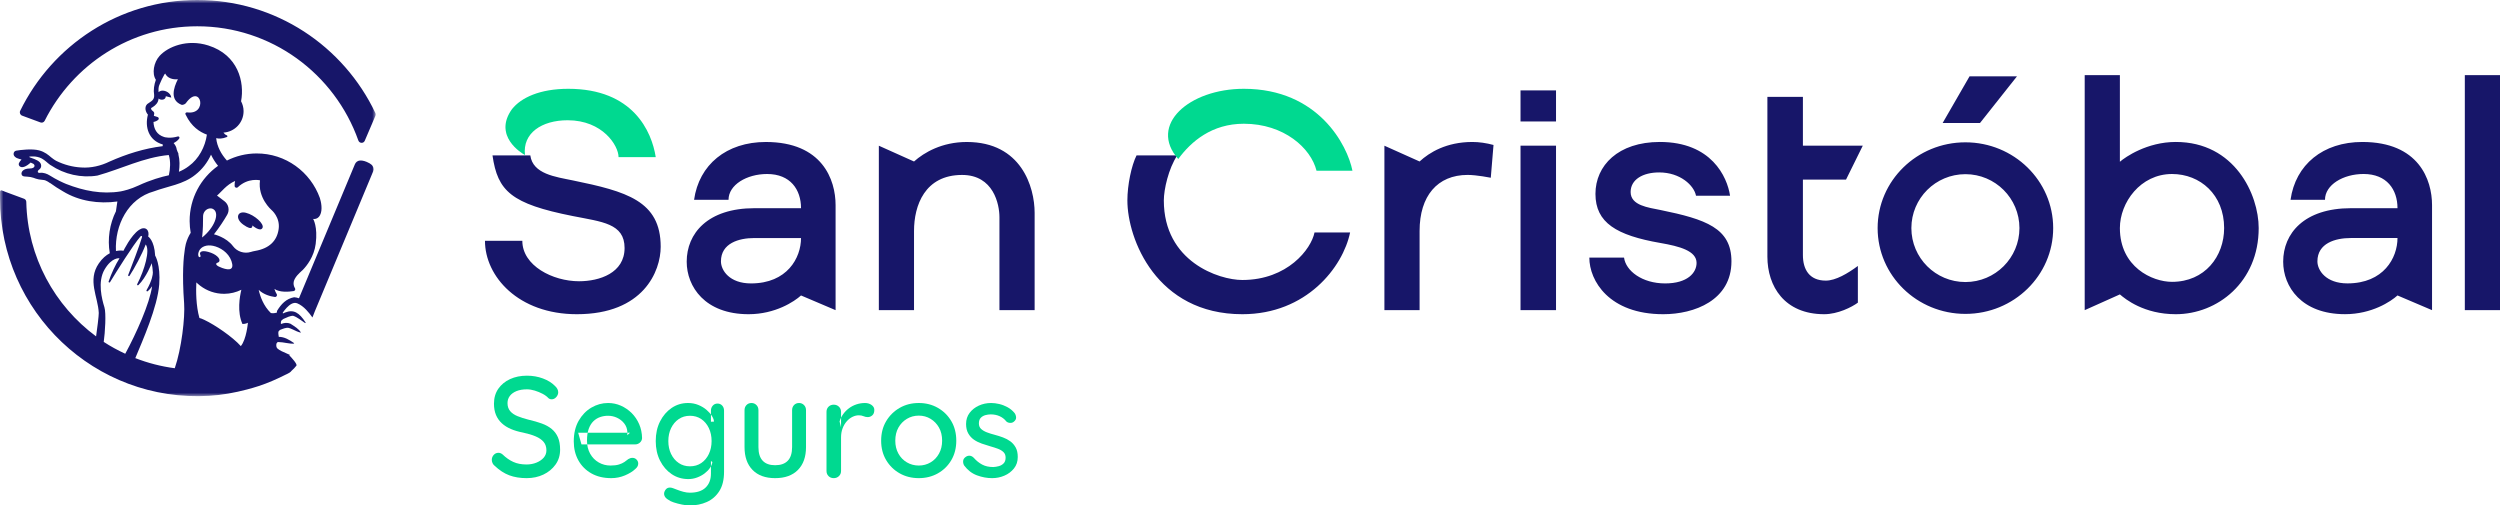 <?xml version="1.0" encoding="UTF-8"?>
<svg width="366px" height="74px" viewBox="0 0 366 74" version="1.1" xmlns="http://www.w3.org/2000/svg" xmlns:xlink="http://www.w3.org/1999/xlink">
    <title>167BA235-03FB-4884-A6FA-684B27A14C6C</title>
    <defs>
        <polygon id="path-1" points="0 0 55 0 55 58 0 58"></polygon>
    </defs>
    <g id="Logos" stroke="none" stroke-width="1" fill="none" fill-rule="evenodd">
        <g id="logos" transform="translate(-103, -92)">
            <g id="logo_sc_seguros" transform="translate(103, 92)">
                <path d="M77.098,70 C76.146,70 75.3,69.862 74.56,69.585 C73.818,69.305 73.112,68.847 72.436,68.208 C72.29,68.097 72.182,67.962 72.109,67.803 C72.036,67.642 72,67.479 72,67.314 C72,67.049 72.093,66.811 72.276,66.604 C72.462,66.396 72.694,66.29 72.972,66.29 C73.184,66.29 73.382,66.369 73.567,66.521 C74.07,67.008 74.594,67.375 75.145,67.625 C75.694,67.875 76.337,68 77.08,68 C77.608,68 78.094,67.909 78.536,67.729 C78.98,67.549 79.333,67.305 79.599,67 C79.862,66.695 79.995,66.339 79.995,65.936 C79.995,65.439 79.86,65.023 79.589,64.697 C79.317,64.371 78.928,64.102 78.417,63.886 C77.909,63.669 77.298,63.485 76.583,63.333 C75.922,63.208 75.329,63.034 74.808,62.811 C74.284,62.589 73.838,62.309 73.469,61.968 C73.097,61.627 72.813,61.222 72.613,60.75 C72.418,60.278 72.317,59.729 72.317,59.104 C72.317,58.256 72.529,57.528 72.952,56.915 C73.376,56.305 73.949,55.833 74.677,55.498 C75.405,55.165 76.224,55 77.138,55 C77.971,55 78.752,55.133 79.48,55.405 C80.207,55.676 80.794,56.04 81.246,56.5 C81.562,56.79 81.722,57.104 81.722,57.436 C81.722,57.686 81.625,57.919 81.433,58.136 C81.241,58.35 81.02,58.458 80.767,58.458 C80.584,58.458 80.424,58.4 80.293,58.29 C80.079,58.055 79.797,57.843 79.44,57.655 C79.083,57.466 78.702,57.311 78.298,57.186 C77.895,57.061 77.507,56.998 77.138,56.998 C76.543,56.998 76.035,57.087 75.611,57.258 C75.187,57.434 74.863,57.669 74.637,57.968 C74.413,58.267 74.3,58.617 74.3,59.019 C74.3,59.494 74.431,59.881 74.687,60.186 C74.945,60.492 75.306,60.739 75.768,60.926 C76.232,61.114 76.761,61.284 77.356,61.436 C78.084,61.604 78.734,61.792 79.311,62 C79.886,62.208 80.372,62.475 80.767,62.801 C81.165,63.127 81.469,63.534 81.681,64.019 C81.893,64.506 82,65.112 82,65.833 C82,66.665 81.774,67.396 81.324,68.021 C80.874,68.646 80.281,69.133 79.549,69.479 C78.815,69.826 77.998,70 77.098,70" id="Fill-1" fill="#00D990"></path>
                <path d="M89.485,70 C88.368,70 87.402,69.769 86.582,69.308 C85.763,68.847 85.127,68.21 84.676,67.4 C84.225,66.591 84,65.665 84,64.619 C84,63.444 84.24,62.435 84.717,61.598 C85.195,60.764 85.816,60.121 86.582,59.672 C87.347,59.225 88.161,59 89.022,59 C89.679,59 90.305,59.131 90.895,59.39 C91.487,59.653 92.014,60.014 92.479,60.474 C92.94,60.937 93.307,61.48 93.576,62.101 C93.844,62.723 93.986,63.403 94,64.14 C93.986,64.407 93.879,64.628 93.676,64.801 C93.475,64.977 93.24,65.062 92.971,65.062 L85.129,65.062 L84.648,63.356 L92.225,63.356 L91.842,63.717 L91.842,63.215 C91.815,62.748 91.661,62.335 91.379,61.98 C91.098,61.627 90.747,61.351 90.331,61.158 C89.913,60.964 89.477,60.868 89.022,60.868 C88.618,60.868 88.23,60.931 87.863,61.058 C87.49,61.186 87.163,61.388 86.874,61.67 C86.585,61.952 86.355,62.321 86.189,62.784 C86.021,63.246 85.937,63.817 85.937,64.501 C85.937,65.236 86.091,65.879 86.4,66.426 C86.71,66.977 87.126,67.4 87.65,67.702 C88.173,68.004 88.751,68.155 89.384,68.155 C89.88,68.155 90.29,68.104 90.612,68.004 C90.936,67.904 91.204,67.779 91.42,67.632 C91.635,67.485 91.823,67.344 91.985,67.21 C92.186,67.089 92.387,67.03 92.59,67.03 C92.83,67.03 93.033,67.114 93.192,67.281 C93.354,67.449 93.436,67.644 93.436,67.871 C93.436,68.167 93.287,68.434 92.992,68.675 C92.629,69.022 92.129,69.33 91.489,69.6 C90.852,69.867 90.184,70 89.485,70" id="Fill-3" fill="#00D990"></path>
                <path d="M101.01,60.87 C100.383,60.87 99.833,61.034 99.359,61.358 C98.886,61.683 98.516,62.123 98.246,62.679 C97.977,63.235 97.844,63.865 97.844,64.57 C97.844,65.274 97.977,65.905 98.246,66.459 C98.516,67.015 98.886,67.457 99.359,67.781 C99.833,68.106 100.383,68.269 101.01,68.269 C101.638,68.269 102.187,68.11 102.661,67.792 C103.133,67.473 103.506,67.031 103.775,66.469 C104.043,65.907 104.177,65.274 104.177,64.57 C104.177,63.865 104.043,63.233 103.775,62.668 C103.506,62.106 103.133,61.666 102.661,61.348 C102.187,61.029 101.638,60.87 101.01,60.87 M100.721,59 C101.273,59 101.777,59.095 102.239,59.285 C102.7,59.475 103.1,59.715 103.438,60.006 C103.777,60.298 104.043,60.6 104.234,60.91 C104.427,61.224 104.523,61.494 104.523,61.724 L104.082,61.745 L104.082,60.118 C104.082,59.833 104.169,59.589 104.351,59.386 C104.528,59.184 104.759,59.081 105.042,59.081 C105.321,59.081 105.551,59.18 105.733,59.376 C105.91,59.572 106,59.82 106,60.118 L106,69.081 C106,70.232 105.77,71.171 105.309,71.896 C104.849,72.622 104.238,73.153 103.477,73.492 C102.715,73.831 101.88,74 100.973,74 C100.653,74 100.274,73.957 99.839,73.868 C99.404,73.781 99.005,73.673 98.641,73.554 C98.276,73.432 98.022,73.308 97.881,73.188 C97.587,73.025 97.391,72.834 97.296,72.617 C97.2,72.4 97.196,72.185 97.286,71.966 C97.415,71.669 97.587,71.487 97.805,71.419 C98.022,71.351 98.272,71.371 98.553,71.479 C98.681,71.52 98.881,71.594 99.148,71.704 C99.417,71.811 99.718,71.911 100.05,71.999 C100.383,72.086 100.696,72.13 100.99,72.13 C102.015,72.13 102.786,71.88 103.303,71.377 C103.822,70.877 104.082,70.193 104.082,69.325 L104.082,67.496 L104.292,67.639 C104.253,67.922 104.134,68.211 103.937,68.503 C103.738,68.794 103.479,69.061 103.158,69.304 C102.84,69.548 102.472,69.749 102.056,69.904 C101.64,70.061 101.215,70.137 100.779,70.137 C99.87,70.137 99.058,69.898 98.342,69.418 C97.626,68.937 97.056,68.279 96.634,67.444 C96.211,66.612 96,65.653 96,64.57 C96,63.485 96.211,62.526 96.634,61.693 C97.056,60.86 97.624,60.203 98.332,59.721 C99.043,59.24 99.839,59 100.721,59" id="Fill-5" fill="#00D990"></path>
                <path d="M116.981,59 C117.267,59 117.507,59.1 117.704,59.297 C117.903,59.498 118,59.748 118,60.049 L118,65.455 C118,66.881 117.607,67.995 116.818,68.796 C116.031,69.597 114.919,70 113.48,70 C112.054,70 110.952,69.597 110.172,68.796 C109.389,67.995 109,66.881 109,65.455 L109,60.049 C109,59.748 109.095,59.498 109.286,59.297 C109.474,59.1 109.718,59 110.019,59 C110.302,59 110.545,59.1 110.741,59.297 C110.938,59.498 111.035,59.748 111.035,60.049 L111.035,65.455 C111.035,66.346 111.242,67.011 111.658,67.45 C112.07,67.889 112.679,68.108 113.48,68.108 C114.294,68.108 114.911,67.889 115.333,67.45 C115.754,67.011 115.963,66.346 115.963,65.455 L115.963,60.049 C115.963,59.748 116.058,59.498 116.248,59.297 C116.439,59.1 116.683,59 116.981,59" id="Fill-7" fill="#00D990"></path>
                <path d="M122.064,70 C121.751,70 121.498,69.9 121.299,69.703 C121.1,69.505 121,69.256 121,68.956 L121,60.289 C121,59.99 121.1,59.74 121.299,59.541 C121.498,59.345 121.751,59.245 122.064,59.245 C122.363,59.245 122.614,59.345 122.819,59.541 C123.023,59.74 123.129,59.99 123.129,60.289 L123.129,62.578 L122.914,61.699 C123.029,61.318 123.202,60.963 123.436,60.636 C123.669,60.31 123.948,60.023 124.277,59.778 C124.602,59.532 124.967,59.341 125.372,59.204 C125.776,59.069 126.198,59 126.637,59 C127.005,59 127.325,59.096 127.595,59.287 C127.864,59.478 128,59.717 128,60.002 C128,60.37 127.9,60.638 127.701,60.809 C127.502,60.981 127.282,61.064 127.042,61.064 C126.83,61.064 126.622,61.021 126.425,60.933 C126.226,60.844 125.993,60.8 125.722,60.8 C125.426,60.8 125.119,60.873 124.807,61.025 C124.496,61.175 124.212,61.395 123.957,61.688 C123.702,61.981 123.498,62.326 123.351,62.721 C123.202,63.116 123.129,63.559 123.129,64.05 L123.129,68.956 C123.129,69.256 123.023,69.505 122.819,69.703 C122.614,69.9 122.363,70 122.064,70" id="Fill-9" fill="#00D990"></path>
                <path d="M137.927,64.519 C137.927,63.785 137.776,63.146 137.472,62.603 C137.169,62.062 136.758,61.633 136.24,61.319 C135.722,61.004 135.145,60.847 134.511,60.847 C133.874,60.847 133.295,61.004 132.768,61.319 C132.244,61.633 131.831,62.062 131.526,62.603 C131.222,63.146 131.071,63.785 131.071,64.519 C131.071,65.23 131.222,65.858 131.526,66.407 C131.831,66.957 132.244,67.385 132.768,67.691 C133.295,68 133.874,68.155 134.511,68.155 C135.145,68.155 135.722,68 136.24,67.691 C136.758,67.385 137.169,66.957 137.472,66.407 C137.776,65.858 137.927,65.23 137.927,64.519 M140,64.519 C140,65.591 139.758,66.536 139.275,67.361 C138.791,68.183 138.136,68.83 137.306,69.298 C136.478,69.765 135.545,70 134.511,70 C133.472,70 132.541,69.765 131.713,69.298 C130.883,68.83 130.226,68.183 129.735,67.361 C129.244,66.536 129,65.591 129,64.519 C129,63.436 129.244,62.482 129.735,61.66 C130.226,60.837 130.883,60.188 131.713,59.712 C132.541,59.237 133.472,59 134.511,59 C135.545,59 136.478,59.237 137.306,59.712 C138.136,60.188 138.791,60.837 139.275,61.66 C139.758,62.482 140,63.436 140,64.519" id="Fill-11" fill="#00D990"></path>
                <path d="M141.159,68.155 C141.041,67.967 140.99,67.749 141.002,67.502 C141.016,67.255 141.151,67.042 141.413,66.869 C141.596,66.748 141.787,66.699 141.99,66.72 C142.193,66.74 142.383,66.842 142.566,67.03 C142.93,67.444 143.34,67.773 143.789,68.014 C144.238,68.255 144.783,68.375 145.421,68.375 C145.682,68.363 145.95,68.318 146.223,68.245 C146.497,68.171 146.732,68.036 146.926,67.842 C147.123,67.649 147.221,67.365 147.221,66.991 C147.221,66.657 147.117,66.387 146.908,66.187 C146.7,65.985 146.423,65.822 146.087,65.695 C145.747,65.569 145.382,65.452 144.992,65.344 C144.574,65.224 144.155,65.089 143.731,64.942 C143.306,64.795 142.926,64.605 142.586,64.37 C142.246,64.136 141.97,63.832 141.755,63.456 C141.54,63.082 141.433,62.621 141.433,62.072 C141.433,61.443 141.606,60.902 141.952,60.445 C142.296,59.99 142.747,59.637 143.3,59.382 C143.855,59.127 144.457,59 145.107,59 C145.487,59 145.885,59.051 146.302,59.151 C146.72,59.251 147.123,59.408 147.515,59.623 C147.905,59.837 148.243,60.119 148.531,60.466 C148.66,60.639 148.736,60.847 148.755,61.088 C148.773,61.329 148.666,61.543 148.433,61.731 C148.276,61.864 148.087,61.925 147.865,61.911 C147.644,61.898 147.461,61.825 147.318,61.69 C147.07,61.37 146.751,61.119 146.36,60.937 C145.968,60.757 145.527,60.666 145.032,60.666 C144.783,60.666 144.527,60.704 144.258,60.776 C143.99,60.851 143.765,60.98 143.584,61.168 C143.401,61.356 143.31,61.629 143.31,61.99 C143.31,62.327 143.417,62.595 143.632,62.795 C143.847,62.995 144.131,63.162 144.483,63.297 C144.835,63.431 145.219,63.55 145.636,63.658 C146.042,63.766 146.441,63.893 146.839,64.04 C147.237,64.187 147.594,64.377 147.914,64.611 C148.235,64.846 148.493,65.146 148.698,65.513 C148.899,65.883 149,66.346 149,66.91 C149,67.565 148.813,68.124 148.441,68.585 C148.07,69.047 147.602,69.4 147.034,69.639 C146.467,69.882 145.871,70 145.246,70 C144.503,70 143.763,69.863 143.028,69.59 C142.29,69.316 141.668,68.837 141.159,68.155" id="Fill-13" fill="#00D990"></path>
                <path d="M270.257,26.296 L272.71,21.33 L263.946,21.33 L263.946,14.186 L258.746,14.186 L258.746,37.578 C258.746,41.902 261.235,46 267.071,46 C269.049,46 271.112,44.963 271.992,44.309 L271.992,38.935 C270.51,40.033 268.744,41.082 267.3,41.082 C264.848,41.082 263.946,39.397 263.946,37.351 L263.946,26.296 L270.257,26.296 Z M243.08,30.742 C241.327,30.384 238.724,30.092 238.724,28.111 C238.724,26.296 240.484,25.243 242.907,25.243 C245.994,25.243 248.014,27.155 248.296,28.658 L253.281,28.658 C252.863,25.873 250.543,20.783 242.999,20.783 C236.901,20.783 233.574,24.234 233.574,28.385 C233.574,32.61 236.659,34.457 243.08,35.571 C245.884,36.057 248.378,36.723 248.378,38.49 C248.378,39.913 247.079,41.493 243.78,41.493 C240.394,41.493 238.014,39.646 237.76,37.714 L232.677,37.714 C232.677,41.106 235.575,46 243.504,46 C248.045,46 253.484,43.97 253.484,38.259 C253.484,33.391 249.729,32.103 243.08,30.742 L243.08,30.742 Z M222.604,45.407 L227.801,45.407 L227.801,21.33 L222.604,21.33 L222.604,45.407 Z M207.828,23.641 L202.677,21.332 L202.677,45.407 L207.828,45.407 L207.828,33.801 C207.828,28.705 210.427,25.608 214.863,25.608 C216.193,25.608 218.251,26.021 218.251,26.021 L218.65,21.223 C217.584,20.937 216.543,20.785 215.552,20.785 C211.753,20.785 209.254,22.324 207.828,23.641 L207.828,23.641 Z M360.85,45.407 L366,45.407 L366,11 L360.85,11 L360.85,45.407 Z M317.981,41.262 C315.083,41.262 310.351,39.081 310.351,33.391 C310.351,29.659 313.356,25.474 317.981,25.474 C322.112,25.474 325.613,28.5 325.613,33.391 C325.613,37.53 322.794,41.262 317.981,41.262 L317.981,41.262 Z M318.533,20.783 C314.32,20.783 311.149,22.995 310.351,23.681 L310.351,11 L305.2,11 L305.2,45.407 L310.351,43.1 C311.149,43.788 313.87,46 318.533,46 C324.641,46 330.672,41.291 330.672,33.391 C330.672,28.5 327.171,20.783 318.533,20.783 L318.533,20.783 Z M343.667,41.489 C340.518,41.489 339.268,39.575 339.268,38.263 C339.268,35.599 341.904,34.848 344.142,34.848 L350.993,34.848 C350.993,37.746 348.969,41.489 343.667,41.489 L343.667,41.489 Z M345.843,20.785 C340.076,20.785 336.059,24.113 335.335,29.249 L340.379,29.249 C340.379,27.054 343.047,25.472 346.027,25.472 C349.432,25.472 350.993,27.751 350.993,30.479 L344.189,30.479 C337.306,30.479 334.257,34.188 334.257,38.307 C334.257,41.959 336.923,45.996 343.313,45.996 C347.242,45.996 350.033,44.126 350.993,43.253 L356.051,45.407 L356.051,30.023 C356.051,26.319 354.109,20.785 345.843,20.785 L345.843,20.785 Z M287.735,41.291 C283.367,41.291 279.825,37.756 279.825,33.394 C279.825,29.033 283.367,25.498 287.735,25.498 C292.102,25.498 295.646,29.033 295.646,33.394 C295.646,37.756 292.102,41.291 287.735,41.291 L287.735,41.291 Z M287.735,20.836 C280.637,20.836 274.885,26.458 274.885,33.394 C274.885,40.331 280.637,45.953 287.735,45.953 C294.832,45.953 300.586,40.331 300.586,33.394 C300.586,26.458 294.832,20.836 287.735,20.836 L287.735,20.836 Z M222.604,17.779 L227.801,17.779 L227.801,13.238 L222.604,13.238 L222.604,17.779 Z M83.863,26.412 C81.342,25.891 78.002,25.486 77.636,22.746 L72.101,22.746 C72.852,27.99 74.835,29.839 83.863,31.631 C88.125,32.478 91.438,32.701 91.438,36.306 C91.438,39.974 87.759,41.175 84.771,41.175 C80.924,41.175 76.468,38.901 76.468,35.257 L71,35.257 C71,40.45 75.864,46 84.448,46 C94.204,46 96.725,39.705 96.725,36.124 C96.725,29.391 91.675,28.02 83.863,26.412 L83.863,26.412 Z M109.946,41.493 C106.795,41.493 105.547,39.577 105.547,38.263 C105.547,35.601 108.18,34.85 110.419,34.85 L117.27,34.85 C117.27,37.748 115.246,41.493 109.946,41.493 L109.946,41.493 Z M112.119,20.787 C106.353,20.787 102.336,24.115 101.612,29.253 L106.656,29.253 C106.656,27.056 109.324,25.474 112.305,25.474 C115.708,25.474 117.27,27.751 117.27,30.479 L110.466,30.479 C103.582,30.479 100.533,34.192 100.533,38.309 C100.533,41.961 103.2,46 109.592,46 C113.519,46 116.312,44.128 117.27,43.255 L122.33,45.407 L122.33,30.025 C122.33,26.319 120.388,20.787 112.119,20.787 L112.119,20.787 Z M141.538,20.787 C137.906,20.787 135.287,22.324 133.813,23.643 L128.663,21.332 L128.663,45.407 L133.813,45.407 L133.813,33.803 C133.813,30.106 135.377,25.612 140.848,25.612 C145.465,25.612 146.318,29.922 146.318,31.797 L146.318,45.407 L151.47,45.407 L151.47,31.163 C151.47,27.392 149.531,20.787 141.538,20.787 L141.538,20.787 Z M181.877,40.991 C178.444,40.991 170.384,38.305 170.384,29.343 C170.384,27.755 171.063,24.68 172.354,22.746 L166.392,22.746 C165.643,24.234 165.049,27.09 165.049,29.343 C165.049,34.965 169.287,46 181.877,46 C191.274,46 196.604,39.109 197.656,34.03 L192.446,34.03 C191.965,36.456 188.501,40.987 181.877,40.991 L181.877,40.991 Z M295.284,11.176 L288.341,11.176 L284.4,18.012 L289.868,18.012 L295.284,11.176 Z" id="Fill-15" fill="#171669"></path>
                <path d="M74.113,19.483 C74.121,19.512 74.127,19.539 74.136,19.568 C74.154,19.637 74.177,19.705 74.2,19.773 C74.68,21.14 75.887,22.075 76.494,22.475 C76.613,22.549 76.73,22.623 76.857,22.694 C76.48,19.484 79.316,17.605 83.101,17.605 C88.256,17.605 90.556,21.343 90.556,23 C91.8,23 94.616,22.994 96,23 C95.416,19.244 92.679,13 83.194,13 C79.062,13 76.302,14.282 74.956,15.975 C74.954,15.977 74.952,15.981 74.952,15.981 C74.313,16.875 74.04,17.695 74.004,18.43 C74,18.489 74,18.546 74,18.604 C74,18.647 74,18.692 74,18.737 C74.013,18.987 74.05,19.237 74.113,19.483" id="Fill-17" fill="#00D990"></path>
                <path d="M182.098,13 C174.086,13 168.08,18.285 172.495,23.28 C174.392,20.69 177.43,18.115 182.098,18.115 C187.983,18.115 191.926,21.695 192.74,25 L198,25 C197.266,21.279 193.018,13 182.098,13" id="Fill-19" fill="#00D990"></path>
                <g id="Group-23">
                    <mask id="mask-2" fill="white">
                        <use xlink:href="#path-1"></use>
                    </mask>
                    <g id="Clip-22"></g>
                    <path d="M37.355,36.734 C37.132,36.771 36.927,36.822 36.736,36.882 C35.777,37.182 34.716,36.851 34.114,36.042 C33.118,34.711 31.323,34.303 31.323,34.303 C32.134,33.281 32.802,32.227 33.255,31.451 C33.646,30.785 33.478,29.931 32.864,29.463 L31.77,28.63 C32.393,28.128 33.132,27.048 34.421,26.492 C34.364,26.712 34.329,26.959 34.351,27.235 C34.37,27.467 34.65,27.572 34.82,27.41 C36.328,25.973 38.066,26.397 38.066,26.397 C37.699,28.982 39.744,30.737 39.744,30.737 C39.744,30.737 41.039,31.801 40.795,33.534 C40.553,35.266 39.424,36.378 37.355,36.734 M35.257,50.671 C34.044,49.311 31.436,47.545 29.946,46.846 C29.934,46.839 29.917,46.831 29.905,46.825 C29.624,46.695 29.372,46.59 29.194,46.553 C28.68,44.734 28.684,42.58 28.743,41.345 C28.793,41.395 28.846,41.44 28.897,41.487 C29.026,41.604 29.161,41.718 29.301,41.825 C30.278,42.572 31.497,43.02 32.825,43.014 C33.726,43.01 34.577,42.794 35.335,42.421 C35.093,43.415 34.695,45.677 35.497,47.436 C36.003,47.432 36.294,47.249 36.294,47.249 C36.294,47.249 36.085,49.685 35.257,50.671 M29.588,34.77 C29.719,33.661 29.735,32.41 29.729,31.692 C29.723,31.161 30.061,30.671 30.573,30.538 C30.807,30.474 31.065,30.488 31.307,30.673 C32.149,31.32 31.376,33.349 29.588,34.77 M30.497,36.878 C29.346,36.565 29.215,37.016 29.295,37.219 C29.358,37.376 29.413,37.573 29.29,37.631 C29.034,37.752 28.887,37.215 29.178,36.672 C29.469,36.131 30.204,35.783 31.192,35.987 C32.181,36.188 33.444,36.944 33.886,38.226 C34.327,39.505 33.612,39.623 32.522,39.23 C31.645,38.915 31.589,38.691 31.688,38.547 C31.768,38.427 32.022,38.495 32.122,38.215 C32.253,37.849 31.649,37.188 30.497,36.878 M27.24,35.594 L27.24,35.592 C27.24,35.592 27.17,35.82 27.086,36.308 C27.08,36.341 27.074,36.376 27.07,36.411 C26.877,37.586 26.633,40.094 26.955,44.393 C27.108,46.461 26.574,51.064 25.586,53.91 C23.576,53.645 21.64,53.144 19.808,52.428 C20.874,49.864 23.066,44.948 23.31,41.633 C23.525,38.711 22.714,37.419 22.714,37.419 C22.595,35.164 21.697,34.635 21.697,34.635 C21.941,33.661 21.251,33.044 20.345,33.661 C19.149,34.476 18.077,36.711 18.077,36.711 C18.077,36.711 17.62,36.612 16.975,36.748 C16.786,32.982 18.731,29.062 22.537,28.015 C24.537,27.262 26.848,27.011 28.592,25.587 C29.598,24.803 30.376,23.784 30.893,22.644 C31.163,23.226 31.516,23.772 31.923,24.278 C29.397,26.076 27.748,29.033 27.762,32.381 C27.764,32.962 27.821,33.53 27.918,34.083 C27.623,34.546 27.395,35.057 27.24,35.594 M15.186,50.054 C15.385,48.656 15.557,45.837 15.286,44.981 C14.918,43.808 14.252,41.257 15.309,39.454 C16.387,37.618 17.499,37.808 17.499,37.808 C16.895,38.758 16.288,40.067 15.901,41.211 C15.858,41.341 16.036,41.425 16.108,41.308 C17.093,39.697 19.417,35.958 20.593,34.579 C20.677,34.482 20.837,34.569 20.8,34.692 C20.363,36.159 19.286,38.905 18.765,40.269 C18.716,40.399 18.892,40.491 18.966,40.374 C19.671,39.304 20.8,37.221 21.331,35.787 C22.001,36.622 21.173,39.479 20.083,41.604 C20.021,41.72 20.171,41.831 20.263,41.738 C21.437,40.588 22.21,38.53 22.21,38.53 C22.304,38.981 22.355,39.435 22.38,39.898 C22.378,40.143 22.306,41.006 21.451,42.487 C21.388,42.596 21.523,42.716 21.622,42.635 C21.892,42.411 22.103,42.154 22.267,41.909 C21.923,44.413 19.943,48.835 18.335,51.79 C17.245,51.28 16.186,50.71 15.186,50.054 M9.681,26.93 C9.244,26.749 8.302,26.331 7.285,25.689 C6.88,25.434 6.368,25.241 5.843,25.303 C5.454,25.348 5.435,25.035 5.753,24.809 C6.097,24.566 6.12,24.078 5.812,23.749 C5.446,23.358 4.593,23.144 4.392,23.049 C4.19,22.955 4.188,22.887 4.921,22.903 C5.222,22.909 5.712,22.983 6.12,23.208 C6.599,23.469 6.937,23.846 7.283,24.091 C7.285,24.093 7.285,24.095 7.29,24.097 C7.294,24.101 7.3,24.103 7.304,24.107 C7.324,24.121 7.347,24.142 7.367,24.154 C7.388,24.167 7.412,24.177 7.433,24.187 C9.406,25.517 11.902,26.095 14.266,25.702 C17.792,24.72 21.021,23.037 24.707,22.695 C25.004,23.607 24.928,24.735 24.721,25.659 C23.695,25.871 21.996,26.352 20.263,27.165 C19.118,27.702 18.12,27.934 17.679,28.019 C14.895,28.474 12.244,27.932 9.681,26.93 M22.47,17.853 C22.769,17.806 23.005,17.674 23.162,17.543 C23.304,17.421 23.257,17.193 23.082,17.135 L22.527,16.958 C22.544,16.853 22.556,16.748 22.578,16.645 C22.621,16.442 22.427,16.294 22.279,16.185 C22.199,16.112 22.126,16.01 22.119,15.915 C22.111,15.888 22.119,15.849 22.123,15.822 C22.472,15.623 22.931,15.32 23.115,14.863 C23.175,14.719 23.203,14.573 23.222,14.427 C23.31,14.507 23.418,14.569 23.558,14.586 C24.285,14.676 24.273,14.086 24.273,14.086 L25.078,14.291 C25.004,13.6 24.172,13.162 23.593,13.289 C23.429,13.326 23.31,13.404 23.216,13.497 C23.189,13.09 23.181,12.686 23.388,12.297 C23.572,11.824 23.822,11.343 24.072,10.89 C24.115,10.855 24.154,10.816 24.187,10.77 C24.498,11.437 25.287,11.684 26.043,11.598 C25.379,12.909 24.871,14.647 26.553,15.333 C26.787,15.411 27.133,15.226 27.217,15.094 C29.403,12.052 30.528,16.905 27.367,16.448 C27.151,16.485 27.11,16.592 27.156,16.722 C27.154,16.722 27.151,16.722 27.147,16.72 C27.166,16.763 27.19,16.798 27.211,16.839 C27.211,16.841 27.213,16.845 27.215,16.849 C28.014,18.518 29.227,19.325 30.288,19.71 L30.288,19.712 C30.044,21.494 29.096,23.274 27.635,24.325 C27.186,24.673 26.701,24.932 26.193,25.148 C26.316,24.296 26.33,23.449 26.117,22.607 C26.117,22.607 26.119,22.607 26.119,22.605 C26.156,22.469 26.006,22.253 26.037,22.306 C26.035,22.306 26.033,22.302 26.029,22.298 C25.986,22.164 25.932,22.029 25.877,21.897 C25.83,21.533 25.658,21.216 25.418,20.946 C25.734,20.784 26.049,20.561 26.248,20.261 C26.344,20.115 26.203,19.928 26.035,19.977 C24.935,20.306 24.144,20.094 24.035,20.061 C22.933,19.72 22.511,18.849 22.47,17.853 M53.664,23.693 C53.242,23.521 52.918,23.481 52.677,23.502 C52.349,23.531 52.068,23.757 51.949,24.068 L43.768,43.666 C43.543,43.59 43.311,43.528 43.057,43.516 C41.901,43.73 41.17,44.508 40.561,45.51 C40.535,45.597 40.541,45.679 40.541,45.761 C40.236,45.852 39.924,45.893 39.654,45.827 C38.57,44.78 38.086,43.393 37.873,42.432 C38.584,43.127 39.588,43.393 40.24,43.477 C40.465,43.506 40.631,43.255 40.51,43.057 C40.389,42.862 40.264,42.604 40.172,42.29 C40.92,42.835 42.258,42.728 42.993,42.613 C43.194,42.582 43.293,42.353 43.18,42.183 C43.069,42.012 42.973,41.771 42.977,41.438 C42.987,40.65 44.04,39.787 44.04,39.787 L44.03,39.787 C44.137,39.693 44.243,39.596 44.346,39.497 C44.885,38.94 45.975,37.604 46.218,35.707 C46.546,33.159 45.841,32.048 45.841,32.048 C45.841,32.048 46.493,32.19 46.854,31.499 C47.269,30.698 46.997,29.535 46.829,28.99 C45.458,25.173 41.821,22.446 37.55,22.465 C35.992,22.471 34.527,22.852 33.222,23.504 C32.388,22.59 31.774,21.448 31.651,20.242 C31.661,20.234 31.661,20.234 31.669,20.226 C32.018,20.319 32.53,20.339 33.216,20.059 C33.329,20.012 33.319,19.856 33.206,19.814 C32.993,19.736 32.833,19.584 32.712,19.413 C34.359,19.312 35.669,17.944 35.66,16.263 C35.658,15.742 35.519,15.256 35.294,14.824 C35.824,12.013 34.87,8.04 30.491,6.655 C27.401,5.675 24.58,6.836 23.361,8.186 C22.511,9.126 22.207,10.762 22.82,11.682 C22.554,12.404 22.443,13.192 22.566,13.898 C22.628,14.682 22.105,14.82 21.554,15.234 C21.087,15.699 21.331,16.423 21.656,16.781 C21.171,18.6 21.767,20.574 23.83,21.15 C23.822,21.294 23.822,21.253 23.816,21.399 C21.144,21.718 18.483,22.564 16.042,23.652 C14.77,24.276 13.328,24.621 11.904,24.519 C10.633,24.455 9.367,24.113 8.207,23.539 C8.017,23.428 7.757,23.263 7.499,23.045 C7.076,22.691 6.595,22.247 5.712,22.012 C4.702,21.745 3.016,21.944 2.352,22.062 C1.913,22.14 1.682,22.977 2.784,23.255 C2.911,23.288 3.032,23.319 3.151,23.352 C2.973,23.556 2.815,23.757 2.768,23.895 C2.647,24.241 2.977,24.605 3.526,24.424 C3.837,24.323 4.169,24.091 4.487,23.798 C4.677,23.877 4.817,23.942 4.878,23.981 C5.177,24.175 5.155,24.667 4.347,24.669 C3.384,24.673 3.091,25.175 3.153,25.494 C3.245,25.973 3.802,25.786 4.485,25.92 C5.169,26.05 5.187,26.266 6.384,26.352 C6.777,26.381 7.32,26.799 7.32,26.799 L7.355,26.805 C7.957,27.241 8.576,27.648 9.228,28.017 C11.594,29.459 14.465,29.877 17.188,29.498 C17.177,29.56 17.167,29.622 17.155,29.686 L16.983,30.855 C16.981,30.873 16.985,30.885 16.985,30.904 C16.046,32.779 15.713,34.98 16.073,37.075 C15.545,37.351 14.981,37.808 14.465,38.563 C12.764,41.051 14.354,43.434 14.459,45.817 C14.475,46.187 14.211,48.282 14.067,49.247 C8.015,44.769 4.024,37.643 3.849,29.556 C3.845,29.35 3.718,29.169 3.528,29.099 L0.807,28.093 L0.248,27.873 C0.248,27.873 -0,27.801 -0,28.111 C-0,28.424 -0,29.037 -0,29.037 L0.002,29.035 C0.022,45.621 13.905,58.945 30.639,57.947 C32.507,57.836 34.357,57.497 36.169,57.017 C36.738,56.867 37.304,56.702 37.863,56.521 C39.254,56.067 40.631,55.453 41.942,54.789 L41.949,54.793 C41.994,54.77 42.039,54.745 42.084,54.721 C42.117,54.704 42.151,54.69 42.182,54.673 L42.18,54.669 C42.205,54.655 42.231,54.643 42.258,54.628 C42.367,54.568 42.463,54.521 42.549,54.431 C42.6,54.379 42.647,54.324 42.696,54.268 C42.922,54.07 43.18,53.821 43.395,53.529 C43.559,53.307 42.682,52.358 42.336,52 C42.379,51.992 42.428,51.98 42.469,51.972 C42.391,51.926 41.211,51.406 41.211,51.406 C40.719,51.116 40.414,51.027 40.451,50.463 C40.447,50.28 40.547,50.171 40.66,50.068 C41.567,50.08 42.377,50.371 43.047,50.303 C43.067,50.276 43.063,50.237 43.034,50.218 C42.369,49.755 41.625,49.303 40.813,49.317 C40.779,49.054 40.717,48.782 40.764,48.572 C40.787,48.479 40.908,48.368 41.002,48.296 C41.418,48.13 41.906,47.924 42.272,48.006 C42.463,48.056 42.664,48.144 42.866,48.237 C43.254,48.416 43.659,48.628 44.063,48.708 C43.797,48.177 43.084,47.755 42.518,47.391 C42.158,47.249 41.821,47.247 41.502,47.319 C41.375,47.348 41.252,47.385 41.129,47.432 C41.117,47.323 41.113,47.216 41.131,47.117 C41.133,47.115 41.133,47.107 41.133,47.103 C41.145,46.903 41.365,46.798 41.498,46.689 C41.969,46.477 42.535,46.206 42.92,46.236 C43.497,46.411 44.116,46.93 44.649,47.286 C44.7,47.327 44.772,47.261 44.737,47.208 C43.813,45.773 43,45.259 41.754,45.749 C41.647,45.792 41.539,45.831 41.422,45.891 C41.41,45.852 41.399,45.813 41.395,45.771 C41.543,45.564 41.74,45.3 41.969,45.055 C42.401,44.594 42.944,44.205 43.487,44.395 C43.493,44.399 43.497,44.397 43.502,44.399 C44.002,44.603 44.434,44.946 44.821,45.345 C45.161,45.697 45.464,46.088 45.741,46.477 L45.901,46.07 L46.052,45.677 L46.098,45.562 L54.627,25.097 C54.76,24.745 54.664,24.344 54.377,24.103 C54.219,23.965 53.99,23.827 53.664,23.693 M36.003,31.151 C34.726,30.832 34.376,31.995 35.615,32.886 C37.08,33.935 36.949,33.007 36.949,33.007 C36.949,33.007 38.103,34.023 38.431,33.361 C38.717,32.779 37.277,31.472 36.003,31.151 M54.951,16.538 C50.308,6.76 40.381,0 28.877,0 C17.495,0 7.656,6.616 2.954,16.226 C2.821,16.497 2.956,16.829 3.239,16.931 L5.927,17.925 C6.165,18.014 6.425,17.907 6.54,17.681 C10.666,9.482 19.105,3.848 28.877,3.848 C39.76,3.848 49.009,10.826 52.461,20.566 C52.617,21.004 53.217,21.035 53.4,20.607 L54.957,16.966 C55.016,16.831 55.014,16.672 54.951,16.538" id="Fill-21" fill="#171669" mask="url(#mask-2)"></path>
                </g>
            </g>
        </g>
    </g>
</svg>